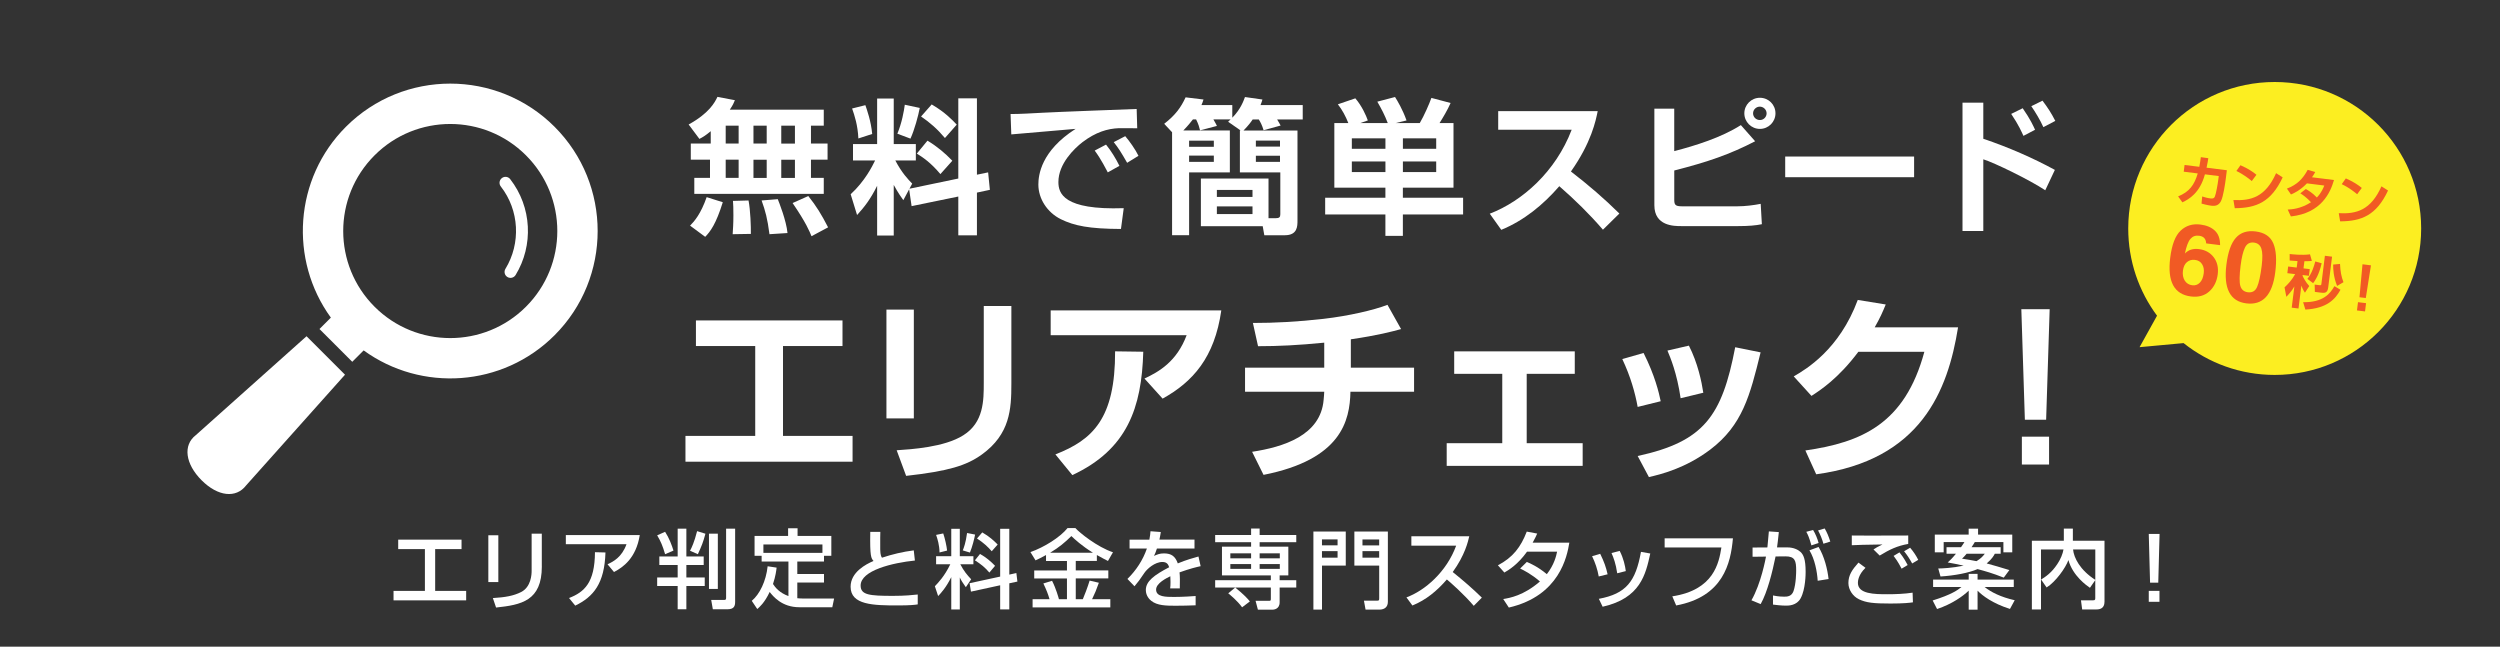 <?xml version="1.0" encoding="UTF-8"?>
<svg xmlns="http://www.w3.org/2000/svg" width="750" height="194" viewBox="0 0 750 194">
  <rect x="0" y="0" width="750" height="194" fill="#333333" stroke="none"/>
  <defs>
    <style>
      .cls-1 {
        fill: #fff;
      }

      .cls-2 {
        fill: #f15a24;
      }

      .cls-3 {
        fill: #fcee21;
      }
    </style>
  </defs>
  <g id="_イヤー_1" data-name="レイヤー 1"/>
  <g id="_イヤー_3" data-name="レイヤー 3"/>
  <g id="_イヤー_4" data-name="レイヤー 4"/>
  <g id="_イヤー_2" data-name="レイヤー 2">
    <g>
      <path class="cls-1" d="M138.46,161.89v2.84h-7.91v12.54h9.3v2.84h-21.79v-2.84h9.41v-12.54h-8.01v-2.84h19Z"/>
      <path class="cls-1" d="M149.5,174.61h-3v-14.04h3v14.04Zm13.05-4.68c0,10.34-6.15,11.53-13.73,12.33l-.96-2.84c3.75-.23,6.23-.67,8.48-1.81,3-1.53,3.15-5.33,3.15-6.31v-11.19h3.05v9.82Z"/>
      <path class="cls-1" d="M191.93,160.52c-1.11,6.98-5.04,9.67-7.73,11.09l-1.94-2.33c1.73-.78,4.32-2.15,5.69-6.02h-18.2v-2.74h22.18Zm-21.22,18.89c4.6-1.78,7.73-4.6,7.78-13.75l3.15,.08c-.28,9.28-3.57,13.29-9.07,15.95l-1.86-2.28Z"/>
      <path class="cls-1" d="M203.3,158.61h2.61v8.32h5.2v2.56h-5.2v3.75h5.51v2.56h-5.51v6.98h-2.61v-6.98h-6.15v-2.56h6.15v-3.75h-5.5v-2.56h5.5v-8.32Zm-3.77,.93c1.21,1.86,2.02,4.03,2.51,5.63l-2.51,1.09c-.72-2.48-1.32-3.88-2.38-5.66l2.38-1.06Zm12.1,.57c-.7,2.61-1.08,3.54-2.27,6.15l-2.35-1.03c.52-.98,1.27-2.56,2.12-5.89l2.51,.78Zm1.06,0h2.66v16.57h-2.66v-16.57Zm5.14-1.5h2.71v21.95c0,1.29-.36,2.22-2.3,2.22h-4.39l-.49-2.79h3.9c.54,0,.57-.28,.57-.7v-20.68Z"/>
      <path class="cls-1" d="M232.98,170.31c-.1,.85-.28,2.48-1.08,4.89,.67,1.06,1.99,2.66,4.63,3.62v-10.37h-8.04v-1.71h-2.12v-5.97h10.06v-2.3h2.84v2.3h10.13v5.97h-2.2v1.71h-8.01v3.75h8.01v2.56h-8.01v4.7c.36,.03,.85,.1,1.73,.1h9.31l-.54,2.61h-9.9c-5.25,0-7.86-3.28-8.89-4.58-1.52,3.26-3.1,4.58-3.72,5.12l-1.65-2.46c2.35-1.94,4.29-5.89,4.76-10.37l2.71,.41Zm13.75-4.45v-2.53h-17.71v2.53h17.71Z"/>
      <path class="cls-1" d="M264.1,159.56c-.03,.78-.05,2.33-.03,5.35,.03,1.65,.34,2.12,.52,2.4,3.13-1.03,6.23-1.78,9.54-2.2l.34,3.05c-6.62,.67-16.28,2.95-16.28,7.5,0,2.82,2.61,3.1,9.69,3.1,3.72,0,6.05-.26,7.44-.41v2.97c-.83,.13-2.22,.31-5.95,.31-7.39,0-14.19-.13-14.19-5.61,0-4.37,4.6-6.77,6.88-7.73-.72-.83-1.11-1.27-.98-8.74h3.02Z"/>
      <path class="cls-1" d="M285.37,173.16c-1.55,3.13-3.05,4.73-3.93,5.66l-.98-2.95c.96-1.01,2.87-2.95,4.63-6.59h-4.26v-2.43h4.55v-8.22h2.56v8.22h4.08v2.43h-3.93c1.06,2.04,2.02,3.18,3.26,4.5l-1.6,2.38c-.85-1.21-1.37-1.96-1.81-2.92v9.59h-2.56v-9.67Zm-2.4-13.13c.52,1.52,1.01,3.75,1.16,5.14l-2.27,.57c-.03-2.22-.62-4.11-1.03-5.27l2.15-.44Zm9.56,.34c-.23,1.21-.83,3.67-1.55,5.4l-2.15-.65c.29-.72,.88-2.17,1.29-5.22l2.4,.47Zm7.52,12.61v-14.35h2.74v13.75l2.12-.47,.31,2.56-2.43,.52v7.83h-2.74v-7.24l-8.76,1.91-.41-2.53,9.18-1.99Zm-6.05-6.8c1.76,.96,3.41,2.38,4.52,3.57l-1.71,2.02c-1.37-1.6-2.51-2.51-4.34-3.67l1.53-1.91Zm.67-6.46c2.2,1.27,3.46,2.46,4.63,3.64l-1.78,2.02c-1.09-1.27-2.46-2.56-4.42-3.83l1.58-1.83Z"/>
      <path class="cls-1" d="M313.81,166.51c-1.34,.75-2.27,1.19-3.15,1.6l-1.53-2.48c4.14-1.47,8.81-4.37,11.14-7.21h2.35c1.14,1.32,6.57,5.71,11.27,7.26l-1.5,2.61c-.72-.36-1.5-.75-3.33-1.78v1.78h-6.33v2.84h9.77v2.4h-9.77v6.23h2.12c.41-.93,1.5-3.75,2.04-5.58l2.77,.65c-.88,2.43-1.08,2.92-2.04,4.94h5.48v2.46h-23.32v-2.46h5.09c-.52-1.73-.88-2.64-1.86-4.73l2.61-.8c1.16,2.25,1.94,5.04,2.07,5.53h2.4v-6.23h-9.82v-2.4h9.82v-2.84h-6.28v-1.78Zm14.06-.7c-3.36-2.07-5.48-4.06-6.46-4.99-1.94,1.91-3.64,3.36-6.36,4.99h12.82Z"/>
      <path class="cls-1" d="M348.24,159.59c-.08,.59-.16,1.09-.41,2.3h10.52v2.66h-11.27c-.31,1.06-.62,1.68-.88,2.22,1.01-.44,1.71-.75,3-.75,2.25,0,3.39,.9,4.14,3,2.53-1.06,4.81-1.68,6.2-2.07l.65,2.9c-1.19,.26-3.15,.72-6.33,1.86,.13,1.19,.13,2.51,.08,4.81h-2.89c.08-.67,.1-1.06,.1-1.94,0-.72-.03-1.24-.05-1.71-1.16,.57-4.27,2.09-4.27,4.01,0,2.2,2.92,2.2,5.4,2.2,.34,0,2.95,0,6.46-.28v2.79c-1.94,.08-4.11,.13-6.05,.13-2.82,0-5.48-.05-7.26-1.47-.49-.39-1.63-1.47-1.63-3.26,0-2.64,2.56-4.5,7-6.82-.26-.8-.65-1.58-2.02-1.58-2.3,0-4.58,2.07-5.38,3.23-1.6,2.35-1.78,2.61-3,4.06l-2.12-2.2c2.61-2.56,4.65-5.66,5.84-9.12h-5.2v-2.66h5.94c.23-1.19,.28-1.78,.34-2.53l3.08,.23Z"/>
      <path class="cls-1" d="M370.55,176.26h-6v-2.2h16.7v-1.45h-14.66v-8.61h8.74v-1.34h-10.78v-2.17h10.78v-1.94h2.56v1.94h10.99v2.17h-10.99v1.34h8.61v8.61h-2.61v1.45h4.99v2.2h-4.99v4.45c0,2.12-1.89,2.2-2.2,2.2h-4.32l-.7-2.66h4.06c.49,0,.52-.13,.52-.67v-3.31h-10.68c2.46,1.96,3.8,3.41,4.39,4.16l-2.33,1.76c-1.47-2.02-3.59-3.72-4.16-4.19l2.07-1.73Zm-1.45-10.26v1.5h6.23v-1.5h-6.23Zm0,3.21v1.45h6.23v-1.45h-6.23Zm8.79-3.21v1.5h6.05v-1.5h-6.05Zm0,3.21v1.45h6.05v-1.45h-6.05Z"/>
      <path class="cls-1" d="M394.01,159.46h9.72v10.21h-7.13v13.21h-2.58v-23.42Zm2.58,4.14h4.68v-1.78h-4.68v1.78Zm0,3.7h4.68v-1.96h-4.68v1.96Zm17.16,2.38h-7.44v-10.21h10.05v21.07c0,1.42-.83,2.35-2.61,2.35h-4.08l-.49-2.69h3.88c.59,0,.7-.03,.7-.7v-9.82Zm-5.01-6.07h5.01v-1.78h-5.01v1.78Zm0,3.7h5.01v-1.96h-5.01v1.96Z"/>
      <path class="cls-1" d="M421.94,179.21c5.53-2.02,12.04-7.65,14.91-15.51h-13.44v-2.82h17.37c-.36,1.55-1.27,5.63-4.96,10.73,3.02,2.43,5.97,4.96,8.74,7.68l-2.43,2.46c-2.92-3.44-6.88-6.93-8.07-7.91-3,3.46-6.25,6.15-10.34,7.81l-1.78-2.43Z"/>
      <path class="cls-1" d="M458.05,168.58c1.03,.44,3.28,1.4,6,3.67,2.25-2.9,2.82-5.51,3.08-6.75h-9.02c-2.77,3.88-5.53,5.53-6.8,6.26l-1.94-2.17c4.5-2.35,6.88-5.48,8.66-10.11l3.13,.59c-.34,.75-.59,1.34-1.37,2.74h11.01c-.67,4.01-2.87,15.92-18.15,19.46l-1.68-2.56c1.91-.31,6.1-1.01,11.01-5.27-2.64-2.27-4.78-3.31-5.94-3.88l2.02-1.99Z"/>
      <path class="cls-1" d="M479.62,172.93c-.39-2.15-1.03-4.08-1.99-6.07l2.43-.72c1.21,2.48,1.73,3.98,2.22,6.15l-2.66,.65Zm.03,6.72c8.22-1.53,11.04-5.22,12.64-14.09l2.79,.49c-1.37,6.28-2.95,13.42-14.29,15.97l-1.14-2.38Zm5.51-7.68c-.41-2.89-1.11-4.68-1.71-6.07l2.46-.62c1.16,2.25,1.63,4.5,1.83,6.05l-2.58,.65Z"/>
      <path class="cls-1" d="M519.88,161.5c-.67,7.52-2.92,17.52-17.03,20.14l-1.16-2.74c12.54-1.91,13.98-10.08,14.73-14.66h-17.03v-2.74h20.5Z"/>
      <path class="cls-1" d="M533.65,159.64c-.26,2.46-.39,3.57-.54,4.58h3.1c1.86,0,3.23,.7,3.96,1.37,.85,.8,1.52,2.14,1.52,5.94,0,.52,0,5.22-1.5,7.96-1.19,2.2-3.64,2.2-4.39,2.2-1.42,0-3.08-.21-3.9-.31v-2.74c.44,.08,1.65,.36,3.33,.36,.83,0,2.22,0,2.82-1.65,.8-2.3,.8-5.87,.8-6.2,0-2.87-.31-4.26-3.23-4.24l-2.95,.03c-.96,4.68-2.43,10.65-4.47,14.29l-2.77-1.14c2.87-4.99,4.26-12.51,4.37-13.11l-4.03,.05v-2.77l4.45-.03c.31-3.1,.34-3.46,.44-4.81l3,.21Zm9.77,3.98c-.62-2.27-1.06-3.23-1.53-4.08l2.04-.54c.7,1.11,1.32,2.64,1.65,3.9l-2.17,.72Zm1.89,10.6c-.18-2.77-.88-6.49-2.48-9.12l2.74-1.01c1.73,2.82,2.69,6.72,3,9.62l-3.26,.52Zm1.71-11.11c-.34-1.32-1.01-2.9-1.6-3.98l1.99-.59c.7,1.19,1.19,2.4,1.68,3.93l-2.07,.65Z"/>
      <path class="cls-1" d="M559.65,170.34c-2.17,2.09-2.28,3.98-2.28,4.52,0,3.36,4.96,3.41,8.84,3.41,2.53,0,5.07-.1,7.57-.47l.1,2.9c-.91,.13-2.71,.36-6.72,.36-5.09,0-7.29-.23-9.49-1.29-1.78-.85-3.15-2.82-3.15-4.86,0-2.38,1.14-4.01,3.02-6.13l2.09,1.55Zm12.82-7.16c-3.26,.57-5.56,1.65-8.56,3.49l-1.86-1.83c.83-.57,1.01-.67,2.69-1.5-5.33,.08-7.55,.13-9.2,.23v-2.92c.78,.03,3.98,.03,5.27,.03,1.83,0,10-.03,11.66-.03v2.53Zm-1.99,7.42c-1.16-2.25-1.99-3.28-2.4-3.83l1.76-1.06c1.34,1.63,2.22,3.33,2.46,3.8l-1.81,1.09Zm3.18-1.55c-.91-1.63-1.42-2.4-2.43-3.67l1.81-1.06c1.03,1.19,1.89,2.53,2.43,3.64l-1.81,1.08Z"/>
      <path class="cls-1" d="M579.8,180.14c5.66-1.76,7.57-3.15,8.63-4.03h-8.5v-2.22h10.68v-1.73h2.66v1.73h10.86v2.22h-8.74c1.96,1.55,4.81,3,9.02,3.96l-1.42,2.61c-5.22-1.65-8.3-4.01-9.72-5.48v5.71h-2.66v-5.71c-1.71,1.65-5.01,4.01-9.49,5.51l-1.32-2.56Zm8.5-15.97c.62-.85,.85-1.27,1.03-1.55h-6.23v3.08h-2.66v-5.32h10.16v-1.78h2.82v1.78h10.26v5.32h-2.66v-3.08h-8.58c-.21,.36-.49,.85-.98,1.55h8.74v1.96h-1.76c-.26,.52-.83,1.55-2.43,2.9,1.68,.44,4.7,1.34,6.8,1.99l-1.68,2.27c-3.46-1.37-5.56-1.94-7.86-2.56-2.69,1.16-6.88,1.94-11.12,2.22l-.67-2.4c1.34-.03,4.06-.13,7.62-.85-1.89-.44-3.44-.72-4.78-.96,.72-.67,1.27-1.16,2.46-2.61h-2.82v-1.96h4.34Zm1.68,1.96c-.54,.65-.88,1.01-1.37,1.47,1.68,.26,2.95,.47,4.34,.75,1.42-.85,1.99-1.58,2.48-2.22h-5.45Z"/>
      <path class="cls-1" d="M612.33,173.86c1.19-.75,3.05-1.89,4.86-4.63,1.01-1.5,1.63-3.08,1.86-4.39h-6.75v17.99h-2.74v-20.6h9.59v-3.64h2.71v3.64h9.49v18.3c0,2.02-1.42,2.3-2.38,2.3h-4.32l-.36-2.74h3.62c.31,0,.67,0,.67-.54v-5.51l-1.6,2.3c-.9-.62-5.14-3.54-6.46-8.32-.8,2.3-3.85,6.57-6.54,8.22l-1.65-2.38Zm16.26-9.02h-6.67c.23,2.46,2.04,6.15,6.67,9.12v-9.12Z"/>
      <path class="cls-1" d="M647.87,160.18l-.39,14.63h-2.46l-.39-14.63h3.23Zm-.03,17.08v3.28h-3.21v-3.28h3.21Z"/>
    </g>
    <g>
      <path class="cls-1" d="M252.75,96.13v7.68h-17.85v26.96h20.87v7.74h-50.13v-7.74h20.93v-26.96h-17.79v-7.68h43.98Z"/>
      <path class="cls-1" d="M274.15,125.51h-8.22v-32.63h8.22v32.63Zm29.26-10.35c0,7.62-.41,15.07-8.81,21.16-4.67,3.37-10.05,5.02-22.76,6.44l-2.84-7.68c4.38-.3,14.31-.89,19.98-4.49,6.15-3.84,6.15-10.46,6.15-15.78v-23h8.28v23.35h0Z"/>
      <path class="cls-1" d="M366.39,93.11c-2.01,14.19-8.57,21.46-17.61,26.48l-5.44-6.03c4.32-2.01,9.69-5.08,12.65-13h-40.79v-7.45h51.19Zm-49.77,43.21c11.17-4.37,17.97-10.7,17.91-30.92l8.45,.12c-.47,16.79-4.79,29.32-21.28,37.01l-5.08-6.21Z"/>
      <path class="cls-1" d="M405.24,110.31h18.98v7.21h-19.09c-.18,8.69-2.72,20.33-26.07,24.94l-3.43-6.92c9.28-1.42,20.57-4.85,21.46-15.6,.06-.89,.18-1.71,.18-2.42h-23.76v-7.21h23.76v-7.51c-7.74,.77-13.77,1.06-19.86,1.06l-1.54-6.97c6.68,0,13.48-.36,21.22-1.24,7.63-.89,14.96-2.6,19.15-4.2l4.08,7.27c-2.54,.71-6.98,1.89-15.07,3.07v8.51h0Z"/>
      <path class="cls-1" d="M472.43,105.41v6.74h-14.42v20.81h16.79v6.8h-40.79v-6.8h16.67v-20.81h-14.42v-6.74h36.18Z"/>
      <path class="cls-1" d="M491.3,122.08c-.77-4.26-2.13-9.1-4.61-14.36l6.38-1.83c3.43,6.8,4.61,11.94,5.14,14.48l-6.92,1.71h0Zm0,14.72c19.92-4.32,25.3-12,29.26-32.63l7.62,1.54c-3.19,13-5.44,21.81-15.07,29.14-7.57,5.73-15.13,7.51-18.44,8.27l-3.37-6.32h0Zm12.89-17.32c-1.12-7.62-3.07-12.18-3.96-14.31l6.44-1.48c2.66,5.2,3.84,10.88,4.32,14.13l-6.8,1.65h0Z"/>
      <path class="cls-1" d="M587.42,98.19c-3.07,19.09-11.17,39.84-42.56,44.1l-3.25-7.15c16.79-2.42,29.85-7.92,35.7-29.61h-19.8c-5.97,7.98-11.41,11.53-14.07,13.24l-5.32-5.85c3.66-2.13,13.66-7.98,19.21-22.94l8.39,1.36c-.89,2.19-1.66,3.96-3.31,6.86h25Z"/>
      <path class="cls-1" d="M614.9,92.76l-1.06,33.16h-6.38l-1.06-33.16h8.51Zm-.18,38.25v8.34h-8.16v-8.34h8.16Z"/>
    </g>
    <g>
      <path class="cls-1" d="M213.22,39.36c-1.75,1.44-2.4,1.79-3.4,2.31l-3.23-4.32c6.11-3.36,7.85-6.59,8.64-8.29l5.24,1c-.35,.87-.57,1.4-1.53,2.84h28.19v4.8h-3.84v5.37h4.98v4.84h-4.98v5.46h3.84v4.8h-38.84v-4.8h4.71v-5.46h-5.76v-4.84h5.98v-3.71Zm3.62,21.3c-2.05,6.59-3.75,8.82-5.28,10.39l-4.54-3.36c1.31-1.31,3.23-3.53,4.98-8.55l4.84,1.53h0Zm.87-22.96v5.37h3.88v-5.37h-3.88Zm0,10.21v5.46h3.88v-5.46h-3.88Zm6.85,12.22c.57,2.92,.74,7.9,.7,10.04l-5.46,.09c.09-1.44,.22-3.14,.22-5.67,0-1.96-.04-3.36-.13-4.32l4.67-.13h0Zm1.48-22.43v5.37h3.97v-5.37h-3.97Zm0,10.21v5.46h3.97v-5.46h-3.97Zm7.29,11.83c.35,.87,2.57,6.41,2.92,10.17l-5.41,.35c-.61-4.71-1.22-6.94-2.36-10.12l4.84-.39h0Zm1.05-22.04v5.37h4.1v-5.37h-4.1Zm0,10.21v5.46h4.1v-5.46h-4.1Zm8.12,10.91c2.4,3.01,3.88,5.41,5.93,9.38l-4.98,2.66c-.57-1.4-1.61-4.02-5.67-9.95l4.71-2.1h0Z"/>
      <path class="cls-1" d="M272.75,56.78l-1.75,3.27c-1.57-2.14-2.62-4.1-2.88-4.58v15.19h-4.98v-14.92c-2.01,4.06-3.8,6.33-6.02,8.77l-1.92-6.24c4.23-3.88,6.46-8.33,7.33-10.12h-6.63v-4.93h7.24v-13.66h4.98v13.66h6.63v4.93h-6.15c1.96,3.75,3.84,5.67,5.06,6.94l-.83,1.53,14.66-3.06V29.5h5.59v22.91l3.36-.7,.52,5.24-3.88,.83v12.83h-5.59v-11.65l-14.01,2.88-.74-5.06h0Zm-13.14-25.23c.48,1.4,1.7,4.8,2.05,8.64l-4.15,1.35c-.17-3.93-1.14-6.9-1.88-8.99l3.97-1h0Zm16.32,.83c-.44,2.31-1.57,6.55-2.79,9.21l-3.93-1.48c1.35-3.27,1.96-6.68,2.23-8.69l4.49,.96Zm2.31,9.82c2.79,1.66,5.28,3.75,7.46,6.02l-3.58,4.01c-2.92-3.49-5.32-5.06-7.07-6.15l3.19-3.88h0Zm1.27-10.87c4.1,2.4,6.28,4.76,7.51,6.06l-3.54,4.02c-2.31-2.75-4.49-4.63-7.16-6.46l3.19-3.62Z"/>
      <path class="cls-1" d="M341.16,38.49c-1,0-3.84-.09-5.45-.04-3.45,.13-6.98,1.18-10.95,4.19-2.49,1.92-7.24,6.5-7.24,11.96,0,3.36,1.44,8.47,19.6,7.85l-.83,6.24c-9.56-.04-14.01-.96-18.02-2.92-4.15-2.05-6.76-6.2-6.76-10.39,0-2.84,.79-10.08,11.17-16.72-3.05,.26-16.54,1.4-19.29,1.66l-.22-6.11c2.92,0,6.42-.22,9.64-.39,3.75-.22,23.74-.96,28.19-1.13l.17,5.81h0Zm-8.82,13.23c-.44-.79-1.92-3.84-3.93-6.55l3.4-1.79c1.53,1.88,2.92,4.15,4.02,6.37l-3.49,1.96Zm5.8-2.88c-1.79-3.14-2.62-4.45-4.02-6.2l3.45-1.79c1.22,1.4,3.1,4.06,3.97,5.89l-3.4,2.1h0Z"/>
      <path class="cls-1" d="M351.62,39.67l-2.36-2.53c3.32-2.57,5.02-4.89,6.42-7.94l5.37,.65c-.22,.7-.35,1.09-.61,1.66h9.25v3.8c2.53-2.57,3.4-5.1,3.8-6.2l5.24,.74c-.17,.61-.26,.87-.57,1.66h12.66v4.32h-7.68c.48,.83,.74,1.22,1.05,1.83l-5.11,1.4c-.52-1.7-.96-2.44-1.44-3.23h-1.83c-.52,.78-1.22,1.74-2.75,3.32h16.19v27.01c0,1.7,0,4.41-3.8,4.41h-6.15l-.48-2.71h-18.55v-14.31h20.29v11.91h2.14c1.09,0,1.4-.31,1.4-1.18v-12.57h-12.13v-12.57h.22l-3.75-2.62c.44-.39,.52-.48,.74-.7h-5.15c.74,1.27,.92,1.66,1.05,1.96l-5.06,1.31c-.22-.87-.44-1.79-1.18-3.27h-.96c-1.4,1.79-2.27,2.7-2.88,3.32h13.96v12.57h-12.22v18.85h-5.11v-30.9h0Zm5.11,2.53v1.83h7.42v-1.83h-7.42Zm0,4.49v1.88h7.42v-1.88h-7.42Zm8.33,10.3v2.1h10.69v-2.1h-10.69Zm0,4.93v2.31h10.69v-2.31h-10.69Zm11.7-19.73v1.79h7.24v-1.79h-7.24Zm0,4.54v1.83h7.24v-1.83h-7.24Z"/>
      <path class="cls-1" d="M404.5,36.92c-.79-2.01-1.83-3.97-3.14-5.63l5.24-1.79c1.96,2.27,3.23,5.15,3.75,6.63l-2.27,.79h8.25c-.92-2.4-1.83-4.15-3.14-6.42l5.32-1.4c.7,1.09,2.31,3.8,3.45,7.03l-3.27,.79h7.24c1.27-2.14,2.88-5.81,3.49-7.55l5.76,1.53c-.96,2.18-2.31,4.41-3.32,6.02h4.19v19.38h-15.19v3.01h18.07v5.02h-18.07v6.42h-5.24v-6.42h-18.07v-5.02h18.07v-3.01h-15.32v-19.38h4.19Zm1.05,4.58v3.14h10.08v-3.14h-10.08Zm0,6.94v3.19h10.08v-3.19h-10.08Zm15.32-6.94v3.14h9.99v-3.14h-9.99Zm0,6.94v3.19h9.99v-3.19h-9.99Z"/>
      <path class="cls-1" d="M446.93,64.11c9.77-3.75,19.77-12.61,24.57-25.18h-22.04v-5.59h29.85c-.57,2.84-1.88,9.38-8.03,18.11,5.32,4.1,9.99,8.12,14.53,12.61l-4.93,4.85c-4.02-4.67-8.42-8.99-13.09-13.05-4.84,5.59-10.6,10.3-17.41,13.09l-3.45-4.84h0Z"/>
      <path class="cls-1" d="M502.27,32.6v12.74c6.37-1.66,14.1-4.06,19.99-7.81l4.28,4.85c-7.59,3.93-14.18,6.2-24.26,8.77v8.73c0,1.44,.22,2.01,2.18,2.01h16.85c2.14,0,4.76-.31,6.9-.74l.35,6.11c-1.83,.39-4.1,.57-7.07,.57h-17.15c-2.1,0-8.03,0-8.03-6.24v-28.98h5.98Zm30.37,1.4c0,2.57-2.09,4.67-4.67,4.67s-4.67-2.1-4.67-4.67,2.09-4.67,4.67-4.67,4.67,2.05,4.67,4.67Zm-6.72,0c0,1.13,.92,2.01,2.05,2.01s2.01-.92,2.01-2.01-.92-2.01-2.05-2.01c-1,0-2.01,.83-2.01,2.01Z"/>
      <path class="cls-1" d="M574.23,46.96v6.2h-38.67v-6.2h38.67Z"/>
      <path class="cls-1" d="M594.99,30.81v10.82c7.51,2.53,15.01,5.81,21.47,9.34l-2.88,6.11c-4.67-3.1-15.32-8.29-18.59-9.29v21.51h-6.24V30.81h6.24Zm12.04,9.95c-.48-1.05-1.4-3.23-3.67-6.59l3.45-1.7c2.36,3.4,3.23,5.41,3.71,6.46l-3.49,1.83h0Zm5.98-2.62c-.96-2.14-2.44-4.58-3.62-6.28l3.36-1.66c1.7,2.27,2.62,3.71,3.84,6.07l-3.58,1.88h0Z"/>
    </g>
    <g>
      <path class="cls-1" d="M95.84,98.7l9.84,9.84,3.42-3.42c17.29,12.55,41.68,11.05,57.26-4.53,17.25-17.25,17.25-45.32,0-62.57-17.25-17.25-45.32-17.25-62.57,0-15.58,15.58-17.08,39.98-4.53,57.27l-3.42,3.42Zm16.53-52.1c12.54-12.54,32.87-12.54,45.42,0,12.54,12.54,12.54,32.88,0,45.42-12.54,12.54-32.88,12.54-45.42,0-12.54-12.54-12.54-32.88,0-45.42Z"/>
      <path class="cls-1" d="M150.55,53.44c-.78,.6-.92,1.73-.31,2.5,5.59,7.17,6.05,17.09,1.39,24.71h0c-.51,.84-.25,1.94,.59,2.45,.84,.52,1.94,.25,2.46-.59,5.43-8.89,4.89-20.4-1.62-28.77-.6-.78-1.73-.92-2.5-.31h0Z"/>
      <path class="cls-1" d="M60.49,144.09c4.88,4.88,10.32,5.46,13.33,1.55l29.68-33.23-11.54-11.54-33.23,29.68c-3.91,3.02-3.13,8.65,1.75,13.53Z"/>
    </g>
    <g>
      <path class="cls-3" d="M647.11,94.71c-5.43-7.31-8.64-16.36-8.64-26.17,0-24.27,19.67-43.94,43.94-43.94s43.94,19.67,43.94,43.94-19.67,43.94-43.94,43.94c-10.34,0-19.83-3.58-27.34-9.55l-13.2,1.22,5.24-9.44h0Z"/>
      <g>
        <path class="cls-2" d="M668.05,51.08l-.28,2.28c-.21,1.68-.77,5.54-1.46,6.93-.68,1.39-1.77,1.57-2.93,1.42-1.08-.13-2.45-.5-2.92-.63l.2-2.14c.61,.19,1.45,.46,2.48,.59,.78,.1,1.11-.09,1.31-.54,.35-.83,.86-3.65,1.06-5.23l.12-.94-4.15-.52c-1.52,5.6-4.77,7.47-6.77,8.4l-1.28-1.78c3.42-1.38,4.89-3.49,5.89-6.89l-4.2-.52,.25-2.02,4.42,.55c.25-1.25,.38-2.22,.46-2.89l2.24,.31c-.12,.81-.2,1.33-.52,2.85l6.07,.76h0Z"/>
        <path class="cls-2" d="M670.02,60.01c5.29,.27,9.6-.87,12.81-8.06l1.97,1.26c-3.48,7.42-7.89,9.21-14.37,9.25l-.41-2.46h0Zm5.51-5.69c-.31-.27-2.31-1.96-4.62-3.02l1.23-1.73c2.24,.97,3.81,2.03,4.79,2.86l-1.4,1.89h0Z"/>
        <path class="cls-2" d="M691.76,56.71c.6,.34,1.97,1.13,3.3,2.54,1.41-1.46,2-3,2.22-3.59l-5.2-.65c-2.13,2.21-4.08,3.03-4.79,3.33l-1.21-1.76c3.03-1.15,4.76-2.9,6.23-5.63l2.26,.66c-.3,.55-.55,.98-.97,1.57l6.6,.82c-1.07,3.69-3.73,9.94-12.94,10.93l-.95-2.07c1.01-.04,3.82-.15,6.99-2.19-1.37-1.48-2.54-2.25-3.21-2.68l1.65-1.28h0Z"/>
        <path class="cls-2" d="M701.63,63.96c5.29,.27,9.6-.87,12.81-8.06l1.97,1.26c-3.48,7.42-7.89,9.21-14.37,9.25l-.41-2.46h0Zm5.51-5.69c-.31-.27-2.31-1.96-4.62-3.02l1.23-1.73c2.24,.97,3.81,2.03,4.79,2.86l-1.4,1.89h0Z"/>
      </g>
      <g>
        <path class="cls-2" d="M689.25,78.32c-1.73-.11-1.93-.11-2.35-.17v-1.95c.66,.08,3.7,.44,6.1,.1l.56,1.96c-.54,.07-.92,.12-2.24,.11l-.27,2.14,1.88,.23-.25,2-1.88-.23-.03,.23c.21,.47,.92,1.92,2.01,3.07l-1.3,2c-.23-.33-.65-.97-1.07-2.13l-.86,6.87-2.04-.25,.8-6.38c-.7,1.31-1.77,2.44-2.41,3.12l-.54-2.83c1.07-.99,2.16-2.14,3.19-3.97l-2.35-.29,.25-2,2.56,.32,.24-1.95h0Zm12.89,8.62c-1.57,2.85-4.09,5.59-10.53,5.93l-.67-2.21c5.98,.1,8.15-2.58,9.38-4.81l1.83,1.08Zm-5.64-7.95c-.88,3.72-2.03,5.24-2.56,5.96l-1.73-1.29c1.39-1.67,2.04-3.94,2.37-5.23l1.93,.56Zm3.12-2l-1.15,9.2c-.17,1.39-.69,1.79-1.97,1.63l-2.04-.25-.06-2.2,1.42,.18c.51,.06,.55,.02,.61-.48l1.04-8.34,2.14,.27h0Zm1.51,8.79c-1.1-2.72-1.19-5.05-1.18-6.41l2.06-.19c.1,2.22,.37,3.77,1.03,5.48l-1.91,1.12Z"/>
        <path class="cls-2" d="M709.82,90.95l-.31,2.48-2.42-.3,.31-2.48,2.42,.3Zm1.47-11.36l-1.55,9.82-1.9-.24,.91-9.89,2.53,.32h0Z"/>
      </g>
      <g>
        <path class="cls-2" d="M655.46,76.06c1.05-1.11,2.47-1.55,4.24-1.33,1.88,.24,3.35,1.05,4.41,2.44,1.06,1.39,1.46,3.1,1.21,5.12-.27,2.14-1.12,3.86-2.55,5.15-1.43,1.28-3.26,1.78-5.49,1.5-5.03-.63-7.11-4.48-6.22-11.57,.49-3.97,1.54-6.7,3.14-8.19,1.6-1.5,3.57-2.11,5.92-1.82,1.84,.23,3.29,.84,4.34,1.83,1.06,.99,1.58,2.44,1.57,4.35l-4.18-.52c-.06-1.37-.76-2.13-2.12-2.3-1.08-.14-1.94,.18-2.6,.95-.66,.75-1.21,2.22-1.66,4.4h0Zm-.58,5.14c-.15,1.16,.04,2.16,.54,2.98,.52,.81,1.27,1.28,2.25,1.4,.89,.11,1.65-.14,2.27-.77,.63-.63,1.02-1.58,1.18-2.84,.14-1.09-.03-1.99-.5-2.72-.46-.74-1.16-1.17-2.11-1.28-.95-.12-1.76,.1-2.42,.66-.66,.56-1.06,1.41-1.21,2.57h0Z"/>
        <path class="cls-2" d="M667.92,79.39c.47-3.76,1.41-6.44,2.84-8.04,1.42-1.6,3.4-2.24,5.93-1.92,2.66,.33,4.42,1.51,5.29,3.54,.87,2.02,1.07,4.91,.6,8.68-.86,6.86-3.75,9.98-8.69,9.36-4.87-.61-6.86-4.48-5.97-11.62h0Zm4.27,.21c-.38,3.03-.41,5.09-.08,6.2,.33,1.1,1.08,1.73,2.26,1.88,1.3,.16,2.22-.36,2.75-1.58,.55-1.22,1.01-3.34,1.39-6.36,.29-2.36,.26-4.07-.1-5.14-.35-1.08-1.1-1.69-2.25-1.83-1.23-.15-2.13,.36-2.69,1.54-.56,1.18-.99,2.95-1.28,5.29h0Z"/>
      </g>
    </g>
  </g>
</svg>
